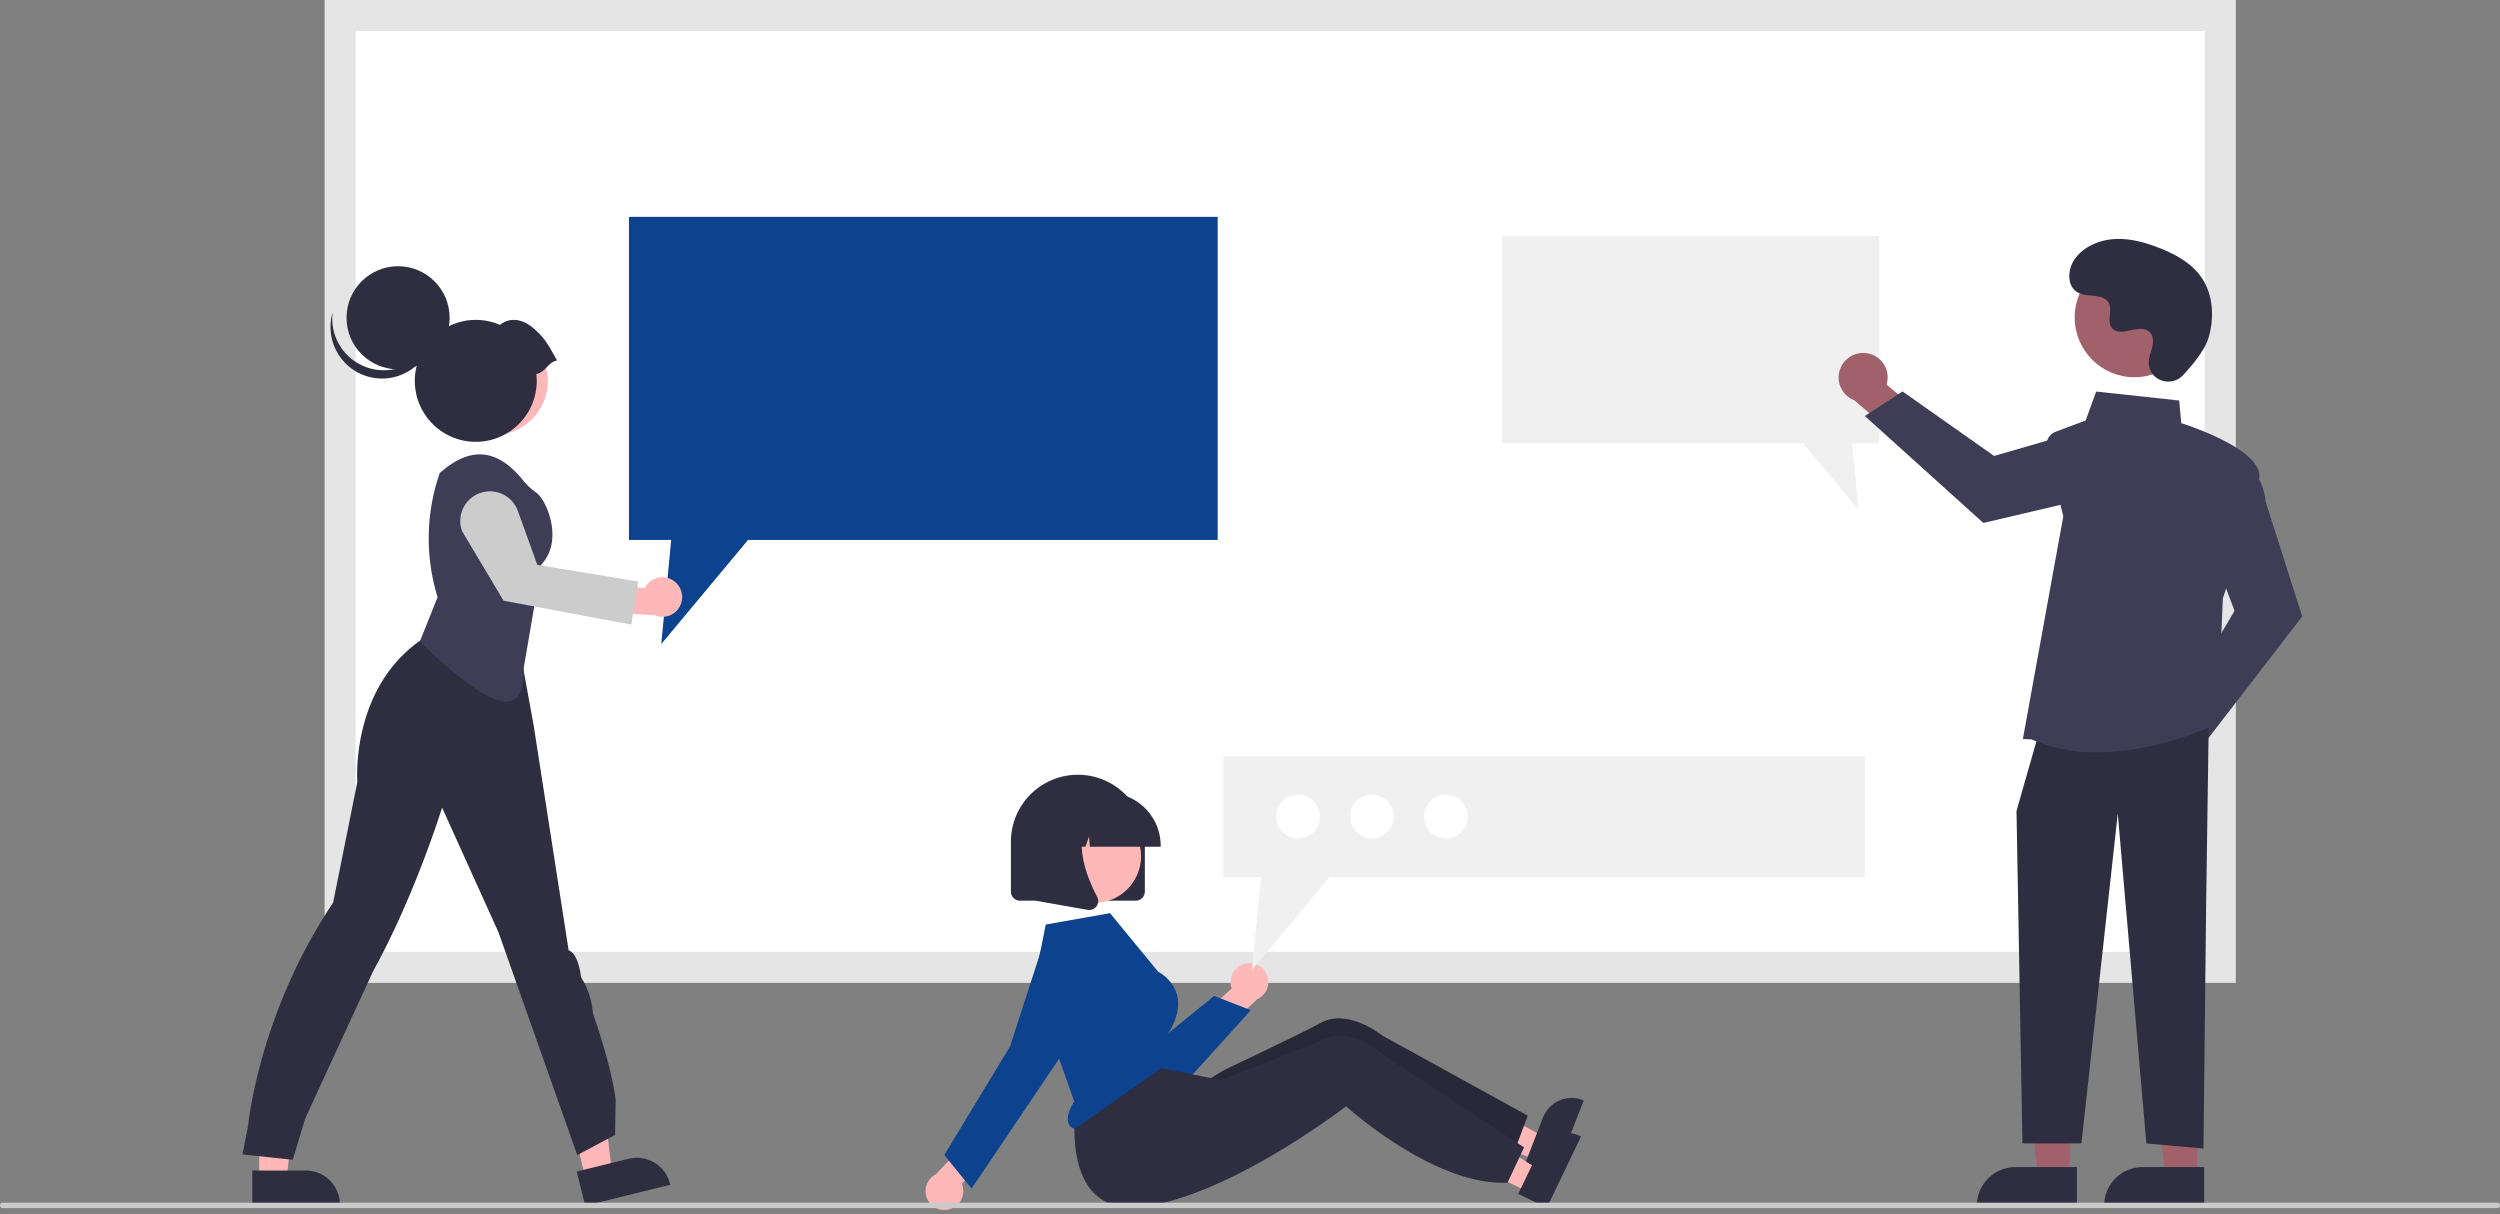 <svg width="420" height="204" xmlns="http://www.w3.org/2000/svg"><rect width="100%" height="100%" fill="#808080" stroke="none"/><g fill-rule="nonzero" fill="none"><path fill="#FFF" d="M57.143 162.514h315.871V2.606H57.143z"/><path d="M375.62 165.12H54.537V0H375.62v165.12Zm-315.871-5.211h310.66V5.21H59.749V159.91Z" fill="#E5E5E5"/><path fill="#0C428E" d="M204.568 36.435V90.71H125.67l-14.576 17.489 1.665-17.489h-7.092V36.435z"/><path fill="#F0F0F0" d="M252.314 39.655v34.799h50.585l9.345 11.213-1.066-11.213h4.547V39.655z"/><path fill="#FFB7B7" d="M43.546 198.136h4.564l2.171-17.603h-6.736z"/><path d="M42.382 196.647h8.988a5.728 5.728 0 0 1 5.728 5.727v.186H42.382v-5.913Z" fill="#2F2E41"/><path fill="#FFB7B7" d="m98.377 197.987 4.431-1.091-2.098-17.612-6.54 1.609z"/><path d="m96.89 196.818 8.728-2.148a5.728 5.728 0 0 1 6.93 4.193l.045.18-14.29 3.518-1.413-5.743ZM40.74 193.94l.947-4.851s1.745-18.73 14.27-37.421l4.076-20.305s-1.21-15.37 10.475-23.689l3.603-2.482 12.63.724 2.918 15.971 5.878 37.79s1.517.142 2.085 4.512a13.142 13.142 0 0 1 1.991 6.092s3.008 8.298 3.814 14.408l-.095 5.979-6.351 3.384-13.24-37.44-9.469-20.933s-4.557 14.748-11.538 27.382c0 0-9.561 20.695-11.471 24.9l-2.086 6.88-8.438-.902Z" fill="#2F2E41"/><circle fill="#FFB7B7" cx="82.971" cy="64.027" r="9.028"/><circle fill="#FFB8B8" cx="82.971" cy="64.027" r="9.028"/><path d="m70.534 107.77 2.98-7.444a33.483 33.483 0 0 1 .37-20.877l.57-.47c4.967-4.09 9.327-3.346 13.373 1.658a11.186 11.186 0 0 0 2.263 2.135c1.785 1.252 4.616 8.054.878 12.04l-2.99 17.444c.315 9.63-6.674 6.004-17.444-4.486Z" fill="#3F3D56"/><path d="M113.268 97.645a3.305 3.305 0 0 0-4.94 1.137l-7.53-.587-1.473 4.49 10.647.678a3.323 3.323 0 0 0 3.296-5.718Z" fill="#FFB7B7"/><path d="M106.058 104.928 84.6 100.92 77.62 89.22a4.984 4.984 0 0 1 9.377-3.382l3.273 9.053 16.97 2.809-1.182 7.228Z" fill="#CCC"/><circle fill="#2F2E41" cx="66.878" cy="53.388" r="8.661"/><path d="M59.408 60.56a8.662 8.662 0 0 0 13.375-4.548 8.662 8.662 0 1 1-16.896-3.552 8.659 8.659 0 0 0 3.52 8.1Z" fill="#2F2E41"/><path d="M93.589 60.57c-1.512-2.707-2.09-3.838-4.04-5.484-1.724-1.456-3.845-1.883-5.555-.504a10.243 10.243 0 1 0 6.18 9.403 10.327 10.327 0 0 0-.07-1.159c1.487-.209 1.998-2.047 3.485-2.256Z" fill="#2F2E41"/><path d="M359.852 125.368a4.091 4.091 0 0 1 4.994-3.796l5.41-7.624 5.436 2.157-7.792 10.66a4.113 4.113 0 0 1-8.048-1.397Z" fill="#A0616A"/><path d="m365.787 118.81 9.619-16.178-3.92-10.45 5.338-14.234.197.084c.13.055 3.162 1.409 3.612 6.255l6.133 19.278-16.37 21.238-4.61-5.992Z" fill="#3F3D56"/><path d="M313.544 59.335a4.091 4.091 0 0 1 3.398 5.273l7.183 5.984-2.571 5.252-10.026-8.593a4.113 4.113 0 0 1 2.016-7.916Z" fill="#A0616A"/><path d="M319.622 65.759 335.008 76.6l10.723-3.1 13.779 6.423-.1.19c-.065.124-1.649 3.043-6.516 3.117L333.2 87.855 313.292 69.89l6.33-4.132Z" fill="#3F3D56"/><path fill="#A0616A" d="M347.776 197.594h-5.349l-2.544-20.632h7.894z"/><path d="M338.606 196.065h10.316v6.495h-16.81a6.495 6.495 0 0 1 6.494-6.495Z" fill="#2F2E41"/><path fill="#A0616A" d="M369.155 197.594h-5.349l-2.545-20.632h7.895z"/><path d="M359.985 196.065h10.316v6.495H353.49a6.495 6.495 0 0 1 6.495-6.495ZM371.057 122.286l-.436 30.541-.437 40.139-9.598-.872-4.8-55.41-6.108 55.41h-9.909l-.998-55.847 3.49-12.216z" fill="#2F2E41"/><path d="m341.305 124.218-1.463-.064 6.792-37.416-2.78-11.31a2.475 2.475 0 0 1 1.533-2.907l5.004-1.876 1.768-4.862 13.947 1.503.343 3.8c1.511.484 13.958 4.63 13.099 9.352-.848 4.662-5.852 19.328-6.106 20.071l-.877 21.033-.108.054c-.13.065-9.743 4.792-20.187 4.791a26.554 26.554 0 0 1-10.965-2.17Z" fill="#3F3D56"/><circle fill="#A0616A" cx="358.586" cy="53.335" r="10.042"/><path d="M366.72 63.056c-1.914 2.039-5.468.945-5.717-1.84a3.364 3.364 0 0 1 .004-.65c.129-1.234.841-2.354.67-3.656a1.917 1.917 0 0 0-.35-.898c-1.525-2.042-5.105.913-6.545-.935-.882-1.134.155-2.919-.522-4.186-.894-1.672-3.541-.847-5.202-1.763-1.847-1.019-1.736-3.853-.52-5.577 1.483-2.102 4.083-3.224 6.65-3.386 2.568-.162 5.118.533 7.515 1.467 2.724 1.061 5.425 2.528 7.101 4.923 2.039 2.913 2.235 6.828 1.215 10.234-.62 2.072-2.736 4.603-4.299 6.267Z" fill="#2F2E41"/><path fill="#FFB8B8" d="m257.918 194.819 1.492-3.837-14.091-7.581-2.202 5.664z"/><path d="M265.911 184.809a5.165 5.165 0 0 0-6.688 2.943l-1.006 2.587-1.552 3.993-.38.98 4.973 1.934 4.81-12.375-.157-.062ZM256.666 187.434l-.65 1.72-1.618 4.295-.04.108c-4.125.53-8.648-.51-12.83-2.124a52.158 52.158 0 0 1-4.912-2.191 71.523 71.523 0 0 1-6.174-3.536c-2.544-1.633-4.117-2.86-4.117-2.86s-.416.376-1.168 1.02a128.49 128.49 0 0 1-4.659 3.795c-.778.61-1.614 1.246-2.507 1.911-6.582 4.883-15.03-8.146-15.03-8.146s2.376-1.512 2.996-1.806a993.31 993.31 0 0 0 10.745-5.16c2.087-1.023 4-1.982 5.285-2.664 4.55-2.422 10.204 2.161 10.204 2.161l24.475 13.477Z" fill="#2F2E41"/><path d="m256.666 187.434-.65 1.72-1.618 4.295-.04.108c-4.125.53-8.648-.51-12.83-2.124a52.158 52.158 0 0 1-4.912-2.191 71.523 71.523 0 0 1-6.174-3.536c-2.544-1.633-4.117-2.86-4.117-2.86s-.416.376-1.168 1.02a128.49 128.49 0 0 1-4.659 3.795c-.778.61-1.614 1.246-2.507 1.911-6.582 4.883-15.03-8.146-15.03-8.146s2.376-1.512 2.996-1.806a993.31 993.31 0 0 0 10.745-5.16c2.087-1.023 4-1.982 5.285-2.664 4.55-2.422 10.204 2.161 10.204 2.161l24.475 13.477Z" fill="#000" opacity=".14"/><path d="M190.823 151.315h-19.478c-.834 0-1.51-.677-1.511-1.511v-8.396c0-6.213 5.037-11.25 11.25-11.25s11.25 5.037 11.25 11.25v8.396c0 .834-.677 1.51-1.511 1.511Z" fill="#2F2E41"/><path d="M209.347 161.86a3.149 3.149 0 0 0-2.414 4.183l-5.296 4.872 2.175 3.94 7.383-6.984a3.166 3.166 0 0 0-1.848-6.01Z" fill="#FFB8B8"/><path d="M193.41 184.01c-.24 0-.48-.011-.72-.032a8.463 8.463 0 0 1-6.816-4.552l-8.485-16.332a4.686 4.686 0 0 1 8.103-4.69l7.829 17.565 10.652-8.655 6.168 2.401-10.416 11.5a8.559 8.559 0 0 1-6.315 2.794Z" fill="#0C428E"/><path fill="#FFB8B8" d="m256.728 200.217 1.782-3.712-13.467-8.641-2.631 5.478z"/><path d="M265.467 190.85a5.165 5.165 0 0 0-6.895 2.42l-1.202 2.503-1.854 3.862-.453.947 4.809 2.31 5.746-11.969-.151-.073ZM256.047 192.757l-.78 1.666-1.944 4.157-.047.104c-4.154.212-8.584-1.172-12.63-3.103a52.158 52.158 0 0 1-4.73-2.562 71.522 71.522 0 0 1-5.883-4c-2.411-1.823-3.885-3.167-3.885-3.167s-.444.343-1.243.927c-1.071.783-2.78 2.002-4.937 3.426-.822.547-1.704 1.118-2.646 1.712-6.938 4.363-16.805 9.676-25.197 10.797-14.74 1.972-11.27-17.698-11.27-17.698l11.73-6.092 4.98 1.011 5.545 1.122 1.964.4 1.015-.387a993.24 993.24 0 0 0 11.109-4.319c2.16-.86 4.14-1.669 5.474-2.25 4.722-2.065 10.008 2.939 10.008 2.939l23.367 15.317Z" fill="#2F2E41"/><path d="M159.389 203.184a3.15 3.15 0 0 0 2.194-4.302l5.037-5.138-2.376-3.823-7.012 7.356a3.166 3.166 0 0 0 2.157 5.907Z" fill="#FFB8B8"/><circle fill="#FFB8B8" cx="183.842" cy="143.836" r="7.854"/><path d="m173.624 165.637 6.842 19.397-.041.067c-.952 1.574-1.263 2.842-.9 3.67.194.426.564.745 1.014.874l16.19-11.316-.567-4.536.032-.05c1.564-2.504 2.071-4.772 1.506-6.74a6.504 6.504 0 0 0-3.088-3.724l-.057-.044-8.075-9.828-10.794 1.917-2.062 10.313Z" fill="#0C428E"/><path d="m163.22 199.682-4.583-5.64 11.049-18.24 5.15-15.922.16.052-.16-.052a6.396 6.396 0 1 1 11.407 5.52l-9.457 14.168-13.566 20.114Z" fill="#0C428E"/><path d="M194.996 142.248h-11.91l-.123-1.71-.61 1.71h-1.834l-.242-3.39-1.21 3.39h-3.55v-.168a8.91 8.91 0 0 1 8.9-8.9h1.68a8.91 8.91 0 0 1 8.899 8.9v.168Z" fill="#2F2E41"/><path d="M182.988 152.882c-.09 0-.18-.008-.268-.023L174 151.32v-14.414h9.6l-.238.277c-3.307 3.857-.816 10.111.964 13.496.267.505.221 1.12-.119 1.58a1.505 1.505 0 0 1-1.22.623Z" fill="#2F2E41"/><path fill="#F0F0F0" d="M313.288 127.059v20.306h-89.956l-12.99 15.585 1.484-15.585h-6.32v-20.306z"/><circle fill="#FFF" cx="242.904" cy="137.18" r="3.68"/><circle fill="#FFF" cx="230.484" cy="137.18" r="3.68"/><circle fill="#FFF" cx="218.063" cy="137.18" r="3.68"/><path d="M419.54 202.963H.46a.46.46 0 0 1 0-.92h419.08a.46.46 0 0 1 0 .92Z" fill="#CACACA"/></g></svg>